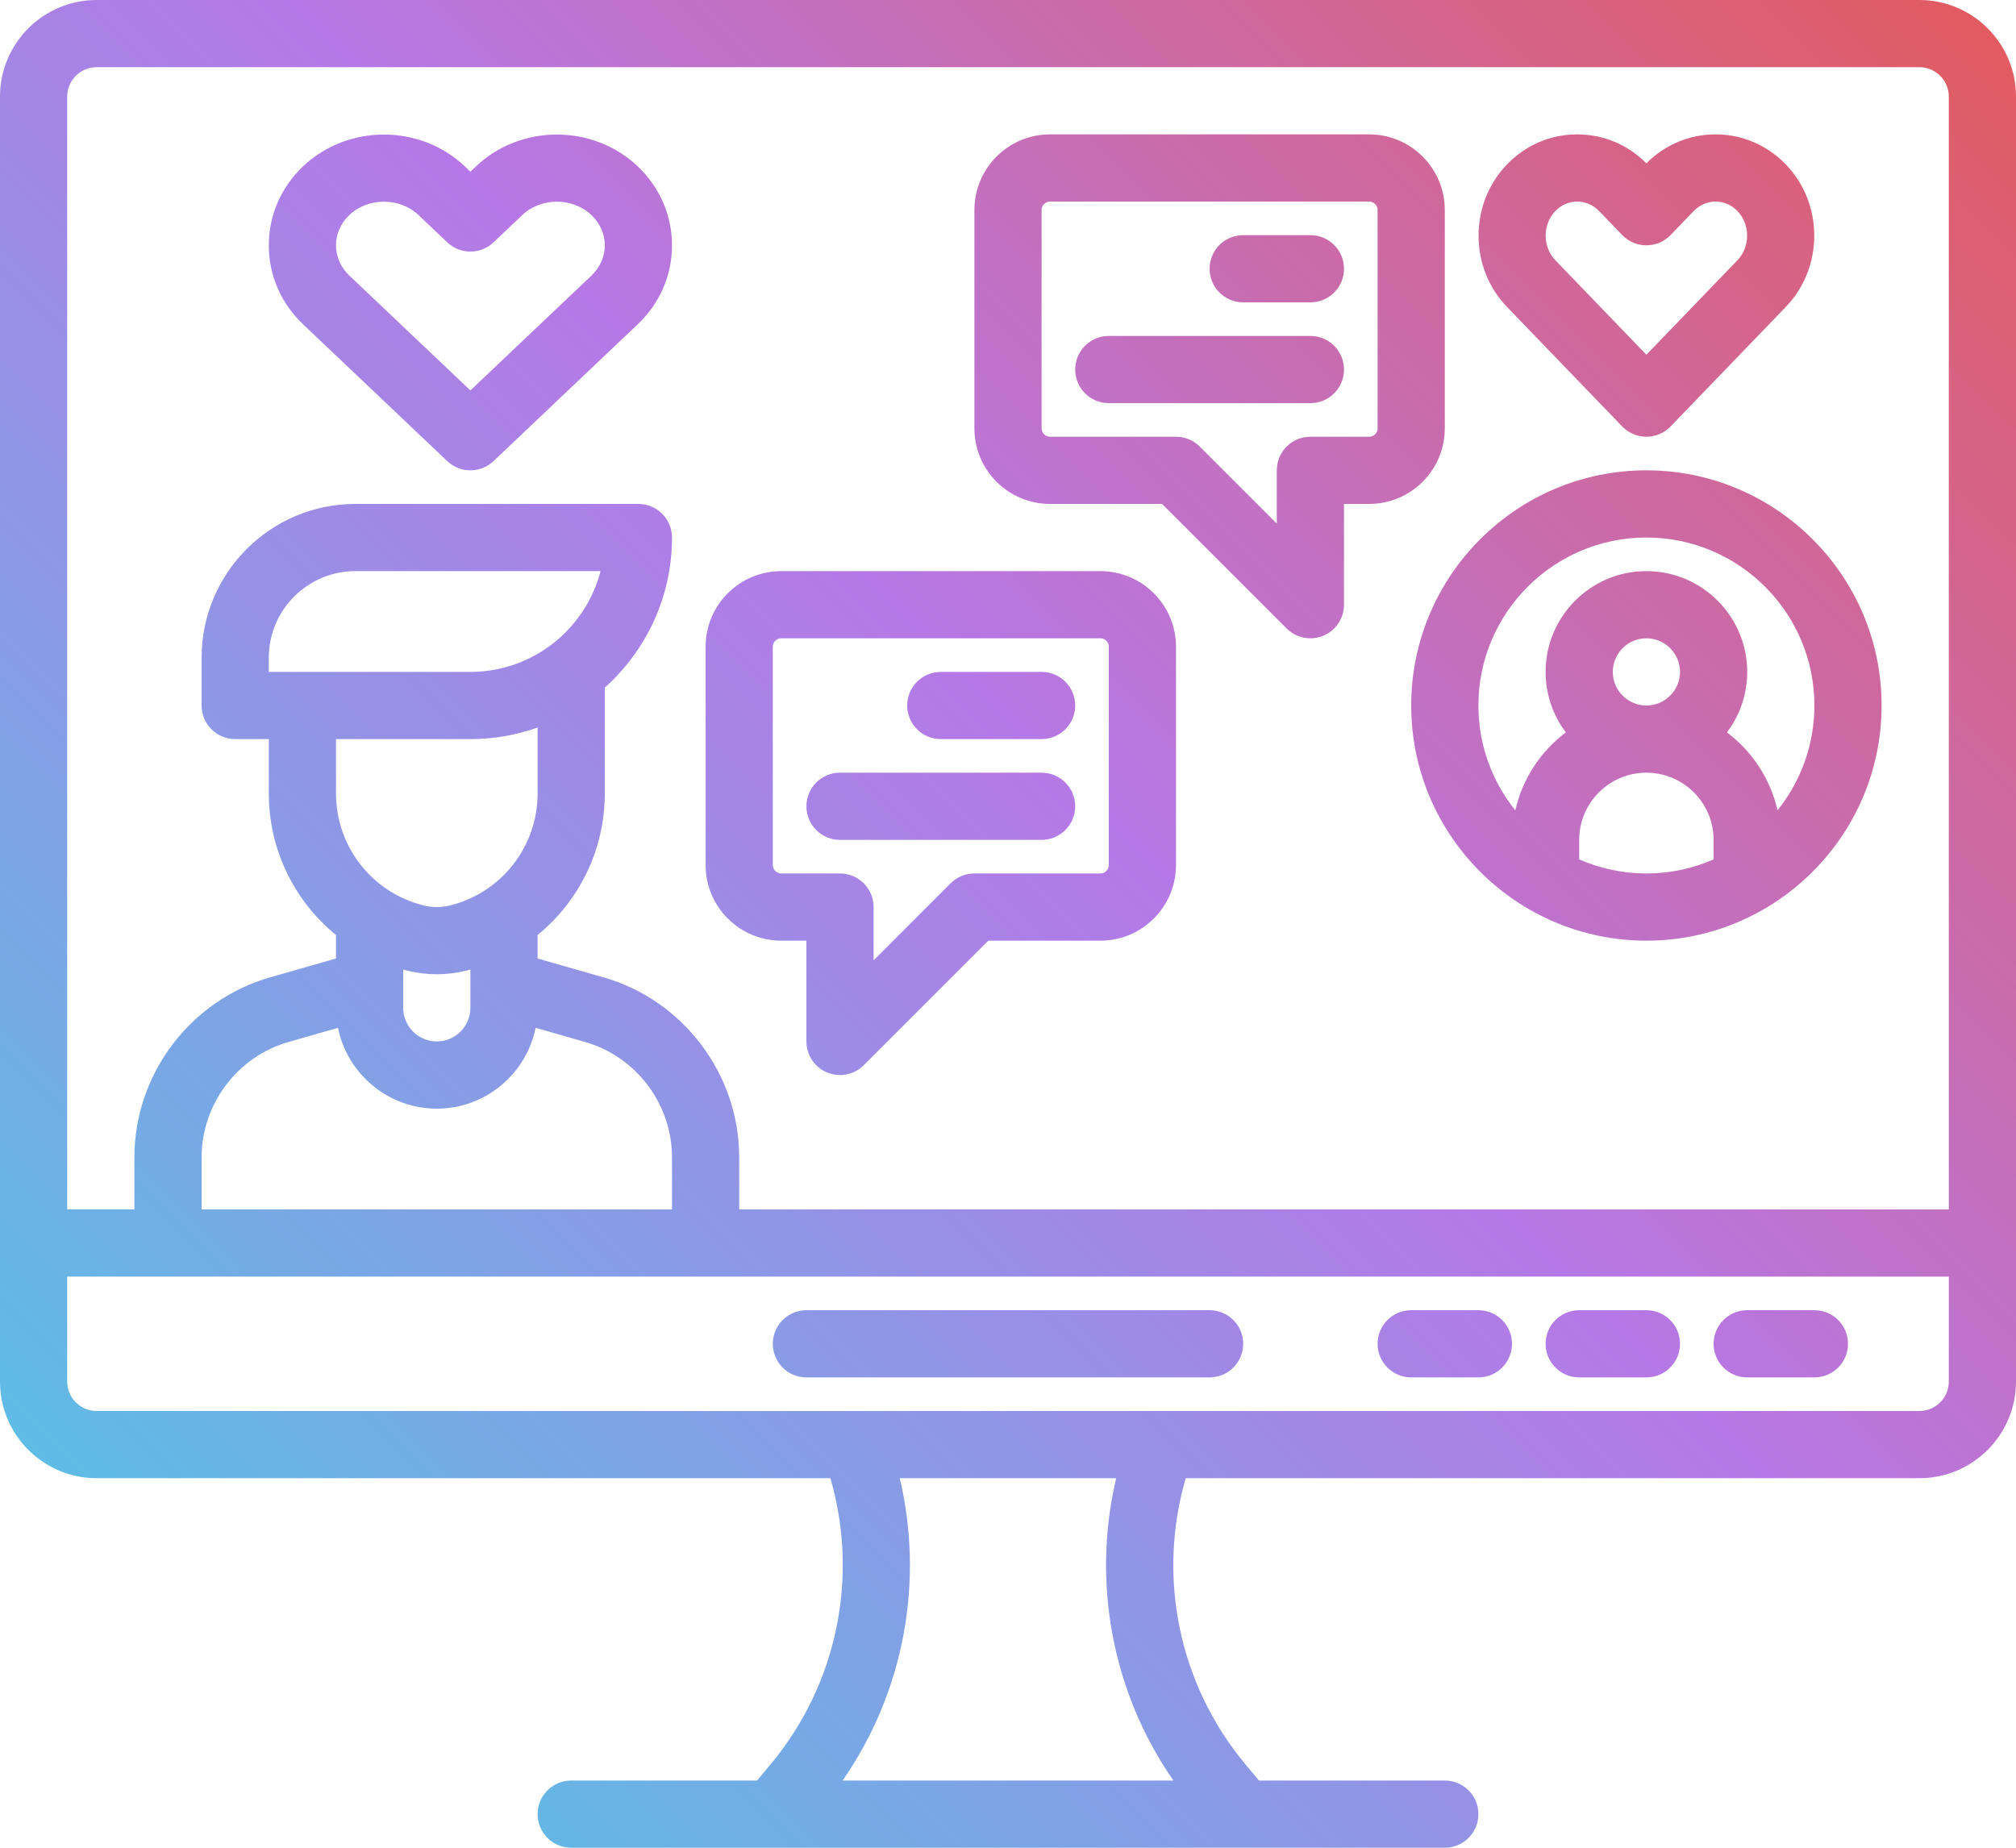 <?xml version="1.0" encoding="UTF-8"?><svg xmlns="http://www.w3.org/2000/svg" xmlns:xlink="http://www.w3.org/1999/xlink" height="440.0" preserveAspectRatio="xMidYMid meet" version="1.0" viewBox="16.0 40.0 480.0 440.0" width="480.0" zoomAndPan="magnify"><linearGradient gradientUnits="userSpaceOnUse" id="a" x1="54.744" x2="457.256" xlink:actuate="onLoad" xlink:show="other" xlink:type="simple" xmlns:xlink="http://www.w3.org/1999/xlink" y1="417.256" y2="14.744"><stop offset="0" stop-color="#5ebce5"/><stop offset=".507" stop-color="#b678e6"/><stop offset="1" stop-color="#e25b61"/></linearGradient><path d="M473,40H39c-12.683,0-23,10.317-23,23v306c0,12.683,10.317,23,23,23h174.707 c6.808,23.373,1.741,48.967-14.208,68.105L196.254,464H152c-4.418,0-8,3.582-8,8s3.582,8,8,8h208c4.418,0,8-3.582,8-8s-3.582-8-8-8 h-44.254l-3.245-3.895c-15.949-19.14-20.997-44.732-14.184-68.105H473c12.683,0,23-10.317,23-23V63C496,50.317,485.683,40,473,40z M295.378,464h-78.756c14.652-21.125,19.438-47.355,13.613-72h51.524C275.935,416.644,280.726,442.876,295.378,464z M480,369 c0,3.859-3.141,7-7,7H39c-3.859,0-7-3.141-7-7v-25h448V369z M96,216h32c5.609,0,10.992-0.976,16-2.752v15.689 c0,12.639-8.564,23.607-20.827,26.673c-2.076,0.52-4.271,0.52-6.347,0C104.564,252.544,96,241.575,96,228.937V216z M80,200v-3.389 C80,185.246,89.246,176,100.611,176h58.376c-3.561,13.786-16.104,24-30.987,24H80z M128,270.873V280c0,4.411-3.589,8-8,8 s-8-3.589-8-8v-9.126c0.315,0.086,0.626,0.178,0.944,0.257c2.309,0.577,4.682,0.866,7.056,0.866s4.747-0.289,7.055-0.866 C127.373,271.051,127.685,270.959,128,270.873z M96.475,284.755C98.688,295.719,108.395,304,120,304s21.312-8.281,23.525-19.244 l11.728,3.351C167.468,291.598,176,302.908,176,315.611V328H64v-12.389c0-12.704,8.531-24.015,20.746-27.505L96.475,284.755z M480,328H192v-12.389c0-19.811-13.303-37.447-32.351-42.89h-0.001L144,268.251v-5.605c9.886-8.057,16-20.284,16-33.709v-25.198 c9.812-8.795,16-21.556,16-35.738c0-4.418-3.582-8-8-8h-67.389C80.424,160,64,176.424,64,196.611V208c0,4.418,3.582,8,8,8h8v12.937 c0,13.425,6.114,25.652,16,33.71v5.604l-15.649,4.471C61.303,278.164,48,295.801,48,315.611V328H32V63c0-3.859,3.141-7,7-7h434 c3.859,0,7,3.141,7,7V328z M408,152c-30.879,0-56,25.121-56,56s25.121,56,56,56s56-25.121,56-56S438.879,152,408,152z M424,244.65 c-4.903,2.149-10.313,3.35-16,3.35s-11.097-1.201-16-3.35V240c0-8.822,7.178-16,16-16s16,7.178,16,16V244.65z M400,200 c0-4.411,3.589-8,8-8s8,3.589,8,8s-3.589,8-8,8S400,204.411,400,200z M439.213,232.973c-1.696-7.535-6.049-14.074-12.03-18.568 C430.206,210.39,432,205.401,432,200c0-13.233-10.767-24-24-24s-24,10.767-24,24c0,5.401,1.794,10.39,4.817,14.405 c-5.981,4.494-10.334,11.033-12.03,18.568C371.296,226.123,368,217.441,368,208c0-22.056,17.944-40,40-40s40,17.944,40,40 C448,217.441,444.704,226.123,439.213,232.973z M266,160h26.687l29.656,29.657c1.531,1.53,3.577,2.343,5.659,2.343 c1.03,0,2.07-0.199,3.06-0.609c2.989-1.238,4.938-4.155,4.938-7.391v-24h6c9.925,0,18-8.075,18-18V90c0-9.925-8.075-18-18-18h-76 c-9.925,0-18,8.075-18,18v52C248,151.925,256.075,160,266,160z M264,90c0-1.103,0.897-2,2-2h76c1.103,0,2,0.897,2,2v52 c0,1.103-0.897,2-2,2h-14c-4.418,0-8,3.582-8,8v12.687l-18.343-18.344c-1.501-1.5-3.535-2.343-5.657-2.343h-30c-1.103,0-2-0.897-2-2 V90z M296,246v-52c0-9.925-8.075-18-18-18h-76c-9.925,0-18,8.075-18,18v52c0,9.925,8.075,18,18,18h6v24 c0,3.235,1.949,6.152,4.938,7.391c0.99,0.41,2.029,0.609,3.06,0.609c2.082,0,4.128-0.812,5.659-2.343L251.313,264H278 C287.925,264,296,255.925,296,246z M248,248c-2.122,0-4.156,0.843-5.657,2.343L224,268.687V256c0-4.418-3.582-8-8-8h-14 c-1.103,0-2-0.897-2-2v-52c0-1.103,0.897-2,2-2h76c1.103,0,2,0.897,2,2v52c0,1.103-0.897,2-2,2H248z M200,360c0-4.418,3.582-8,8-8 h96c4.418,0,8,3.582,8,8s-3.582,8-8,8h-96C203.582,368,200,364.418,200,360z M344,360c0-4.418,3.582-8,8-8h16c4.418,0,8,3.582,8,8 s-3.582,8-8,8h-16C347.582,368,344,364.418,344,360z M384,360c0-4.418,3.582-8,8-8h16c4.418,0,8,3.582,8,8s-3.582,8-8,8h-16 C387.582,368,384,364.418,384,360z M424,360c0-4.418,3.582-8,8-8h16c4.418,0,8,3.582,8,8s-3.582,8-8,8h-16 C427.582,368,424,364.418,424,360z M272,208c0,4.418-3.582,8-8,8h-24c-4.418,0-8-3.582-8-8s3.582-8,8-8h24 C268.418,200,272,203.582,272,208z M272,232c0,4.418-3.582,8-8,8h-48c-4.418,0-8-3.582-8-8s3.582-8,8-8h48 C268.418,224,272,227.582,272,232z M304,104c0-4.418,3.582-8,8-8h16c4.418,0,8,3.582,8,8s-3.582,8-8,8h-16 C307.582,112,304,108.418,304,104z M272,128c0-4.418,3.582-8,8-8h48c4.418,0,8,3.582,8,8s-3.582,8-8,8h-48 C275.582,136,272,132.418,272,128z M167.82,79.591c-10.604-10.059-27.86-10.061-38.463,0L128,80.879l-1.356-1.288 c-10.605-10.061-27.86-10.062-38.464,0C82.904,84.595,80,91.281,80,98.418s2.904,13.823,8.179,18.827l34.314,32.559 c1.544,1.464,3.525,2.196,5.507,2.196s3.963-0.732,5.507-2.196l34.313-32.559c5.275-5.004,8.18-11.69,8.18-18.827 S173.096,84.595,167.82,79.591z M156.808,105.638L128,132.972l-28.809-27.334c-2.058-1.953-3.191-4.517-3.191-7.22 s1.134-5.267,3.192-7.22c2.228-2.114,5.223-3.171,8.219-3.171s5.991,1.057,8.22,3.171l6.863,6.512c3.086,2.928,7.926,2.928,11.012,0 l6.864-6.512c4.455-4.229,11.982-4.229,16.438,0h0.001c2.058,1.953,3.191,4.517,3.191,7.22S158.866,103.685,156.808,105.638z M402.239,141.551c1.508,1.565,3.588,2.449,5.761,2.449s4.253-0.884,5.761-2.449l27.453-28.488 c9.002-9.345,9.002-24.549-0.001-33.893c-4.455-4.623-10.4-7.17-16.741-7.17c-6.215,0-12.049,2.445-16.472,6.894 C403.576,74.445,397.742,72,391.528,72c-6.341,0-12.286,2.547-16.741,7.17c-9.003,9.344-9.003,24.548,0,33.893L402.239,141.551z M386.309,90.271c1.411-1.465,3.266-2.271,5.22-2.271c1.955,0,3.81,0.807,5.221,2.271l5.49,5.697 c1.508,1.565,3.588,2.449,5.761,2.449s4.253-0.884,5.761-2.449l5.49-5.697c1.411-1.465,3.266-2.271,5.221-2.271 c1.954,0,3.809,0.807,5.22,2.271c3.052,3.168,3.052,8.521,0,11.689L408,124.471l-21.69-22.51 C383.257,98.793,383.257,93.439,386.309,90.271z" fill="url(#a)"/></svg>